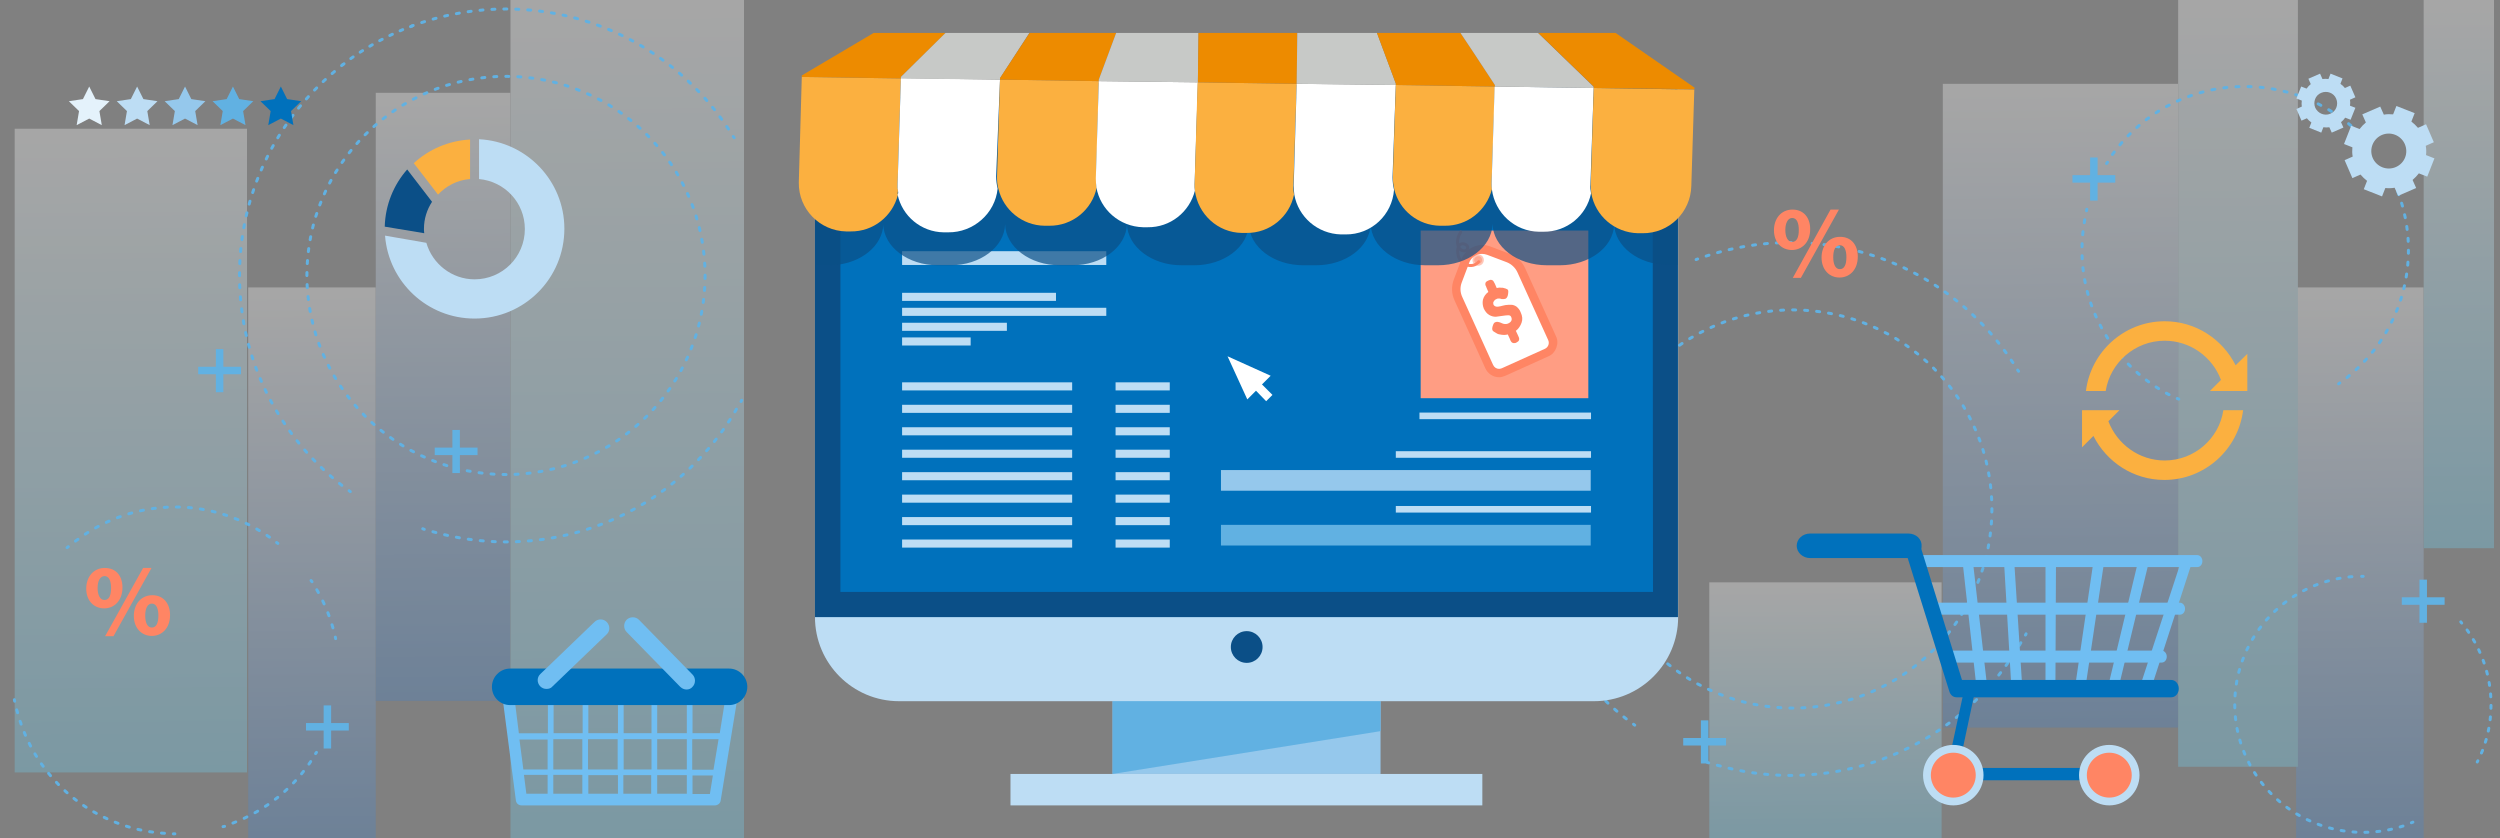 <?xml version="1.0" encoding="utf-8"?>
<!-- Generator: Adobe Illustrator 21.1.0, SVG Export Plug-In . SVG Version: 6.00 Build 0)  -->
<svg version="1.1" id="Layer_1" xmlns="http://www.w3.org/2000/svg" xmlns:xlink="http://www.w3.org/1999/xlink" x="0px" y="0px"
	 viewBox="0 0 835 280" style="enable-background:new 0 0 835 280;" xml:space="preserve">
<rect x="0" y="0" width="835" height="280" fill="#808080" stroke="none"/>
<style type="text/css">
	.st0{opacity:0.3;}
	.st1{clip-path:url(#SVGID_5_);}
	.st2{clip-path:url(#SVGID_6_);fill:url(#XMLID_2_);}
	.st3{fill:url(#XMLID_3_);}
	.st4{clip-path:url(#SVGID_11_);}
	.st5{clip-path:url(#SVGID_12_);fill:url(#XMLID_4_);}
	.st6{fill:url(#XMLID_5_);}
	.st7{clip-path:url(#SVGID_17_);}
	.st8{clip-path:url(#SVGID_18_);fill:url(#XMLID_6_);}
	.st9{fill:url(#XMLID_7_);}
	.st10{clip-path:url(#SVGID_23_);}
	.st11{clip-path:url(#SVGID_24_);fill:url(#XMLID_8_);}
	.st12{fill:url(#XMLID_11_);}
	.st13{clip-path:url(#SVGID_29_);}
	.st14{clip-path:url(#SVGID_30_);fill:url(#XMLID_12_);}
	.st15{fill:url(#XMLID_14_);}
	.st16{clip-path:url(#SVGID_35_);}
	.st17{clip-path:url(#SVGID_36_);fill:url(#XMLID_15_);}
	.st18{fill:url(#XMLID_16_);}
	.st19{clip-path:url(#SVGID_41_);}
	.st20{clip-path:url(#SVGID_42_);fill:url(#XMLID_18_);}
	.st21{fill:url(#XMLID_21_);}
	.st22{clip-path:url(#SVGID_47_);}
	.st23{clip-path:url(#SVGID_48_);fill:url(#XMLID_22_);}
	.st24{fill:url(#XMLID_23_);}
	.st25{clip-path:url(#SVGID_53_);}
	.st26{clip-path:url(#SVGID_54_);fill:url(#XMLID_24_);}
	.st27{fill:url(#XMLID_25_);}
	.st28{fill:#FF8564;}
	.st29{fill:#FBB040;}
	.st30{fill:#0B4F87;}
	.st31{fill:#BDDDF4;}
	.st32{fill:#61B1E2;}
	.st33{fill:#70BEF2;}
	.st34{fill:#0071BC;}
	.st35{fill:none;stroke:#61B1E2;stroke-linecap:round;stroke-linejoin:round;}
	.st36{fill:none;stroke:#61B1E2;stroke-linecap:round;stroke-linejoin:round;stroke-dasharray:0.947,2.84;}
	.st37{fill:none;stroke:#61B1E2;stroke-linecap:round;stroke-linejoin:round;stroke-dasharray:1.008,3.025;}
	.st38{fill:none;stroke:#61B1E2;stroke-linecap:round;stroke-linejoin:round;stroke-dasharray:0.997,2.99;}
	.st39{fill:none;stroke:#61B1E2;stroke-linecap:round;stroke-linejoin:round;stroke-dasharray:1.006,3.018;}
	.st40{fill:none;stroke:#61B1E2;stroke-linecap:round;stroke-linejoin:round;stroke-dasharray:1.013,3.04;}
	.st41{fill:none;stroke:#61B1E2;stroke-linecap:round;stroke-linejoin:round;stroke-dasharray:0.996,2.989;}
	.st42{fill:none;stroke:#61B1E2;stroke-linecap:round;stroke-linejoin:round;stroke-dasharray:1.006,3.018;}
	.st43{fill:none;stroke:#61B1E2;stroke-linecap:round;stroke-linejoin:round;stroke-dasharray:1.066,3.198;}
	.st44{fill:none;stroke:#61B1E2;stroke-linecap:round;stroke-linejoin:round;stroke-dasharray:1.019,3.057;}
	.st45{fill:none;stroke:#61B1E2;stroke-linecap:round;stroke-linejoin:round;stroke-dasharray:1.004,3.013;}
	.st46{fill:none;stroke:#61B1E2;stroke-linecap:round;stroke-linejoin:round;stroke-dasharray:0.96,2.88;}
	.st47{fill:none;stroke:#61B1E2;stroke-linecap:round;stroke-linejoin:round;stroke-dasharray:0.996,2.987;}
	.st48{fill:#95C8EC;}
	.st49{fill:#FF9D83;}
	.st50{fill:#FFFFFF;}
	.st51{opacity:0.46;fill:#FF8564;enable-background:new    ;}
	.st52{fill:none;stroke:#FF8564;stroke-linecap:round;stroke-linejoin:round;stroke-miterlimit:10;}
	.st53{opacity:0.7;fill:#0B4F87;enable-background:new    ;}
	.st54{fill:none;}
	.st55{fill:#ED8B00;}
	.st56{fill:#C7C9C7;}
	.st57{fill:#E4F2FB;}
</style>
<g id="design">
</g>
<g id="color_palette">
	<g class="st0">
		<g id="XMLID_33_">
			<g>
				<g>
					<defs>
						<polygon id="SVGID_1_" points="1,1 2,1 1,2 						"/>
					</defs>
					<clipPath id="SVGID_2_">
						<use xlink:href="#SVGID_1_"  style="overflow:visible;"/>
					</clipPath>
				</g>
				<g>
					<defs>
						<polygon id="SVGID_3_" points="1,1 2,1 1,2 						"/>
					</defs>
					<defs>
						<polygon id="SVGID_4_" points="-1,-1 -2,-1 -1,-2 						"/>
					</defs>
					<clipPath id="SVGID_5_">
						<use xlink:href="#SVGID_3_"  style="overflow:visible;"/>
					</clipPath>
					<clipPath id="SVGID_6_" class="st1">
						<use xlink:href="#SVGID_4_"  style="overflow:visible;"/>
					</clipPath>
					
						<linearGradient id="XMLID_2_" gradientUnits="userSpaceOnUse" x1="-1375.421" y1="681.397" x2="-1376.37" y2="799.245" gradientTransform="matrix(-1 0 0 1 -766.058 -486)">
						<stop  offset="0" style="stop-color:#000000"/>
						<stop  offset="9.302898e-02" style="stop-color:#0E0E0E"/>
						<stop  offset="0.27" style="stop-color:#343434"/>
						<stop  offset="0.514" style="stop-color:#727272"/>
						<stop  offset="0.81" style="stop-color:#C6C6C6"/>
						<stop  offset="1" style="stop-color:#FFFFFF"/>
					</linearGradient>
					<polygon id="XMLID_37_" class="st2" points="570.9,194.5 648.5,194.5 648.5,280 570.9,280 					"/>
				</g>
			</g>
		</g>
		
			<linearGradient id="XMLID_3_" gradientUnits="userSpaceOnUse" x1="-1375.421" y1="681.397" x2="-1376.37" y2="799.245" gradientTransform="matrix(-1 0 0 1 -766.058 -486)">
			<stop  offset="0" style="stop-color:#FFFFFF"/>
			<stop  offset="0.372" style="stop-color:#B2E7FA"/>
			<stop  offset="0.803" style="stop-color:#5FCDF4"/>
			<stop  offset="1" style="stop-color:#3EC3F2"/>
		</linearGradient>
		<polygon id="XMLID_38_" class="st3" points="570.9,194.5 648.5,194.5 648.5,280 570.9,280 		"/>
		<g id="XMLID_105_">
			<g>
				<g>
					<defs>
						<polygon id="SVGID_7_" points="1,1 2,1 1,2 						"/>
					</defs>
					<clipPath id="SVGID_8_">
						<use xlink:href="#SVGID_7_"  style="overflow:visible;"/>
					</clipPath>
				</g>
				<g>
					<defs>
						<polygon id="SVGID_9_" points="1,1 2,1 1,2 						"/>
					</defs>
					<defs>
						<polygon id="SVGID_10_" points="-1,-1 -2,-1 -1,-2 						"/>
					</defs>
					<clipPath id="SVGID_11_">
						<use xlink:href="#SVGID_9_"  style="overflow:visible;"/>
					</clipPath>
					<clipPath id="SVGID_12_" class="st4">
						<use xlink:href="#SVGID_10_"  style="overflow:visible;"/>
					</clipPath>
					
						<linearGradient id="XMLID_4_" gradientUnits="userSpaceOnUse" x1="-808.914" y1="531.715" x2="-811.291" y2="826.762" gradientTransform="matrix(-1 0 0 1 -766.058 -486)">
						<stop  offset="0" style="stop-color:#000000"/>
						<stop  offset="9.302898e-02" style="stop-color:#0E0E0E"/>
						<stop  offset="0.27" style="stop-color:#343434"/>
						<stop  offset="0.514" style="stop-color:#727272"/>
						<stop  offset="0.81" style="stop-color:#C6C6C6"/>
						<stop  offset="1" style="stop-color:#FFFFFF"/>
					</linearGradient>
					<polygon id="XMLID_107_" class="st5" points="4.9,43 82.5,43 82.5,258 4.9,258 					"/>
				</g>
			</g>
		</g>
		
			<linearGradient id="XMLID_5_" gradientUnits="userSpaceOnUse" x1="-808.914" y1="531.715" x2="-811.291" y2="826.762" gradientTransform="matrix(-1 0 0 1 -766.058 -486)">
			<stop  offset="0" style="stop-color:#FFFFFF"/>
			<stop  offset="0.372" style="stop-color:#B2E7FA"/>
			<stop  offset="0.803" style="stop-color:#5FCDF4"/>
			<stop  offset="1" style="stop-color:#3EC3F2"/>
		</linearGradient>
		<polygon id="XMLID_108_" class="st6" points="4.9,43 82.5,43 82.5,258 4.9,258 		"/>
		<g id="XMLID_17_">
			<g>
				<g>
					<defs>
						<polygon id="SVGID_13_" points="1,1 2,1 1,2 						"/>
					</defs>
					<clipPath id="SVGID_14_">
						<use xlink:href="#SVGID_13_"  style="overflow:visible;"/>
					</clipPath>
				</g>
				<g>
					<defs>
						<polygon id="SVGID_15_" points="1,1 2,1 1,2 						"/>
					</defs>
					<defs>
						<polygon id="SVGID_16_" points="-1,-1 -2,-1 -1,-2 						"/>
					</defs>
					<clipPath id="SVGID_17_">
						<use xlink:href="#SVGID_15_"  style="overflow:visible;"/>
					</clipPath>
					<clipPath id="SVGID_18_" class="st7">
						<use xlink:href="#SVGID_16_"  style="overflow:visible;"/>
					</clipPath>
					
						<linearGradient id="XMLID_6_" gradientUnits="userSpaceOnUse" x1="-1453.414" y1="516.711" x2="-1455.791" y2="811.769" gradientTransform="matrix(-1 0 0 1 -766.058 -486)">
						<stop  offset="0" style="stop-color:#000000"/>
						<stop  offset="9.302898e-02" style="stop-color:#0E0E0E"/>
						<stop  offset="0.27" style="stop-color:#343434"/>
						<stop  offset="0.514" style="stop-color:#727272"/>
						<stop  offset="0.81" style="stop-color:#C6C6C6"/>
						<stop  offset="1" style="stop-color:#FFFFFF"/>
					</linearGradient>
					<polygon id="XMLID_19_" class="st8" points="648.9,28 727.5,28 727.5,243 648.9,243 					"/>
				</g>
			</g>
		</g>
		
			<linearGradient id="XMLID_7_" gradientUnits="userSpaceOnUse" x1="-1453.414" y1="516.711" x2="-1455.791" y2="811.769" gradientTransform="matrix(-1 0 0 1 -766.058 -486)">
			<stop  offset="0" style="stop-color:#FFFFFF"/>
			<stop  offset="1.448828e-02" style="stop-color:#FBFCFE"/>
			<stop  offset="0.51" style="stop-color:#76A5DB"/>
			<stop  offset="0.847" style="stop-color:#216EC5"/>
			<stop  offset="1" style="stop-color:#0058BC"/>
		</linearGradient>
		<polygon id="XMLID_20_" class="st9" points="648.9,28 727.5,28 727.5,243 648.9,243 		"/>
		<g id="XMLID_88_">
			<g>
				<g>
					<defs>
						<polygon id="SVGID_19_" points="1,1 2,1 1,2 						"/>
					</defs>
					<clipPath id="SVGID_20_">
						<use xlink:href="#SVGID_19_"  style="overflow:visible;"/>
					</clipPath>
				</g>
				<g>
					<defs>
						<polygon id="SVGID_21_" points="1,1 2,1 1,2 						"/>
					</defs>
					<defs>
						<polygon id="SVGID_22_" points="-1,-1 -2,-1 -1,-2 						"/>
					</defs>
					<clipPath id="SVGID_23_">
						<use xlink:href="#SVGID_21_"  style="overflow:visible;"/>
					</clipPath>
					<clipPath id="SVGID_24_" class="st10">
						<use xlink:href="#SVGID_22_"  style="overflow:visible;"/>
					</clipPath>
					
						<linearGradient id="XMLID_8_" gradientUnits="userSpaceOnUse" x1="-1553.536" y1="584.417" x2="-1555.569" y2="836.66" gradientTransform="matrix(-1 0 0 1 -766.058 -486)">
						<stop  offset="0" style="stop-color:#000000"/>
						<stop  offset="9.302898e-02" style="stop-color:#0E0E0E"/>
						<stop  offset="0.27" style="stop-color:#343434"/>
						<stop  offset="0.514" style="stop-color:#727272"/>
						<stop  offset="0.81" style="stop-color:#C6C6C6"/>
						<stop  offset="1" style="stop-color:#FFFFFF"/>
					</linearGradient>
					<polygon id="XMLID_90_" class="st11" points="766.9,96 809.5,96 809.5,280 766.9,280 					"/>
				</g>
			</g>
		</g>
		
			<linearGradient id="XMLID_11_" gradientUnits="userSpaceOnUse" x1="-1553.536" y1="584.417" x2="-1555.569" y2="836.66" gradientTransform="matrix(-1 0 0 1 -766.058 -486)">
			<stop  offset="0" style="stop-color:#FFFFFF"/>
			<stop  offset="1.448828e-02" style="stop-color:#FBFCFE"/>
			<stop  offset="0.51" style="stop-color:#76A5DB"/>
			<stop  offset="0.847" style="stop-color:#216EC5"/>
			<stop  offset="1" style="stop-color:#0058BC"/>
		</linearGradient>
		<polygon id="XMLID_91_" class="st12" points="766.9,96 809.5,96 809.5,280 766.9,280 		"/>
		<g id="XMLID_97_">
			<g>
				<g>
					<defs>
						<polygon id="SVGID_25_" points="1,1 2,1 1,2 						"/>
					</defs>
					<clipPath id="SVGID_26_">
						<use xlink:href="#SVGID_25_"  style="overflow:visible;"/>
					</clipPath>
				</g>
				<g>
					<defs>
						<polygon id="SVGID_27_" points="1,1 2,1 1,2 						"/>
					</defs>
					<defs>
						<polygon id="SVGID_28_" points="-1,-1 -2,-1 -1,-2 						"/>
					</defs>
					<clipPath id="SVGID_29_">
						<use xlink:href="#SVGID_27_"  style="overflow:visible;"/>
					</clipPath>
					<clipPath id="SVGID_30_" class="st13">
						<use xlink:href="#SVGID_28_"  style="overflow:visible;"/>
					</clipPath>
					
						<linearGradient id="XMLID_12_" gradientUnits="userSpaceOnUse" x1="-869.536" y1="584.417" x2="-871.569" y2="836.66" gradientTransform="matrix(-1 0 0 1 -766.058 -486)">
						<stop  offset="0" style="stop-color:#000000"/>
						<stop  offset="9.302898e-02" style="stop-color:#0E0E0E"/>
						<stop  offset="0.27" style="stop-color:#343434"/>
						<stop  offset="0.514" style="stop-color:#727272"/>
						<stop  offset="0.81" style="stop-color:#C6C6C6"/>
						<stop  offset="1" style="stop-color:#FFFFFF"/>
					</linearGradient>
					<polygon id="XMLID_99_" class="st14" points="82.9,96 125.5,96 125.5,280 82.9,280 					"/>
				</g>
			</g>
		</g>
		
			<linearGradient id="XMLID_14_" gradientUnits="userSpaceOnUse" x1="-869.536" y1="584.417" x2="-871.569" y2="836.66" gradientTransform="matrix(-1 0 0 1 -766.058 -486)">
			<stop  offset="0" style="stop-color:#FFFFFF"/>
			<stop  offset="1.448828e-02" style="stop-color:#FBFCFE"/>
			<stop  offset="0.51" style="stop-color:#76A5DB"/>
			<stop  offset="0.847" style="stop-color:#216EC5"/>
			<stop  offset="1" style="stop-color:#0058BC"/>
		</linearGradient>
		<polygon id="XMLID_100_" class="st15" points="82.9,96 125.5,96 125.5,280 82.9,280 		"/>
		<g id="XMLID_39_">
			<g>
				<g>
					<defs>
						<polygon id="SVGID_31_" points="1,1 2,1 1,2 						"/>
					</defs>
					<clipPath id="SVGID_32_">
						<use xlink:href="#SVGID_31_"  style="overflow:visible;"/>
					</clipPath>
				</g>
				<g>
					<defs>
						<polygon id="SVGID_33_" points="1,1 2,1 1,2 						"/>
					</defs>
					<defs>
						<polygon id="SVGID_34_" points="-1,-1 -2,-1 -1,-2 						"/>
					</defs>
					<clipPath id="SVGID_35_">
						<use xlink:href="#SVGID_33_"  style="overflow:visible;"/>
					</clipPath>
					<clipPath id="SVGID_36_" class="st16">
						<use xlink:href="#SVGID_34_"  style="overflow:visible;"/>
					</clipPath>
					
						<linearGradient id="XMLID_15_" gradientUnits="userSpaceOnUse" x1="-913.261" y1="519.676" x2="-915.505" y2="798.121" gradientTransform="matrix(-1 0 0 1 -766.058 -486)">
						<stop  offset="0" style="stop-color:#000000"/>
						<stop  offset="9.302898e-02" style="stop-color:#0E0E0E"/>
						<stop  offset="0.27" style="stop-color:#343434"/>
						<stop  offset="0.514" style="stop-color:#727272"/>
						<stop  offset="0.81" style="stop-color:#C6C6C6"/>
						<stop  offset="1" style="stop-color:#FFFFFF"/>
					</linearGradient>
					<polygon id="XMLID_41_" class="st17" points="125.5,31 170.5,31 170.5,234.1 125.5,234.1 					"/>
				</g>
			</g>
		</g>
		
			<linearGradient id="XMLID_16_" gradientUnits="userSpaceOnUse" x1="-913.261" y1="519.676" x2="-915.505" y2="798.121" gradientTransform="matrix(-1 0 0 1 -766.058 -486)">
			<stop  offset="0" style="stop-color:#FFFFFF"/>
			<stop  offset="1.448828e-02" style="stop-color:#FBFCFE"/>
			<stop  offset="0.51" style="stop-color:#76A5DB"/>
			<stop  offset="0.847" style="stop-color:#216EC5"/>
			<stop  offset="1" style="stop-color:#0058BC"/>
		</linearGradient>
		<polygon id="XMLID_42_" class="st18" points="125.5,31 170.5,31 170.5,234.1 125.5,234.1 		"/>
		<g id="XMLID_10_">
			<g>
				<g>
					<defs>
						<polygon id="SVGID_37_" points="1,1 2,1 1,2 						"/>
					</defs>
					<clipPath id="SVGID_38_">
						<use xlink:href="#SVGID_37_"  style="overflow:visible;"/>
					</clipPath>
				</g>
				<g>
					<defs>
						<polygon id="SVGID_39_" points="1,1 2,1 1,2 						"/>
					</defs>
					<defs>
						<polygon id="SVGID_40_" points="-1,-1 -2,-1 -1,-2 						"/>
					</defs>
					<clipPath id="SVGID_41_">
						<use xlink:href="#SVGID_39_"  style="overflow:visible;"/>
					</clipPath>
					<clipPath id="SVGID_42_" class="st19">
						<use xlink:href="#SVGID_40_"  style="overflow:visible;"/>
					</clipPath>
					
						<linearGradient id="XMLID_18_" gradientUnits="userSpaceOnUse" x1="-974.459" y1="489.627" x2="-977.553" y2="873.619" gradientTransform="matrix(-1 0 0 1 -766.058 -486)">
						<stop  offset="0" style="stop-color:#000000"/>
						<stop  offset="9.302898e-02" style="stop-color:#0E0E0E"/>
						<stop  offset="0.27" style="stop-color:#343434"/>
						<stop  offset="0.514" style="stop-color:#727272"/>
						<stop  offset="0.81" style="stop-color:#C6C6C6"/>
						<stop  offset="1" style="stop-color:#FFFFFF"/>
					</linearGradient>
					<polygon id="XMLID_9_" class="st20" points="170.5,0 248.5,0 248.5,280 170.5,280 					"/>
				</g>
			</g>
		</g>
		
			<linearGradient id="XMLID_21_" gradientUnits="userSpaceOnUse" x1="-974.459" y1="489.627" x2="-977.553" y2="873.619" gradientTransform="matrix(-1 0 0 1 -766.058 -486)">
			<stop  offset="0" style="stop-color:#FFFFFF"/>
			<stop  offset="0.372" style="stop-color:#B2E7FA"/>
			<stop  offset="0.803" style="stop-color:#5FCDF4"/>
			<stop  offset="1" style="stop-color:#3EC3F2"/>
		</linearGradient>
		<polygon id="XMLID_13_" class="st21" points="170.5,0 248.5,0 248.5,280 170.5,280 		"/>
		<g id="XMLID_72_">
			<g>
				<g>
					<defs>
						<polygon id="SVGID_43_" points="1,1 2,1 1,2 						"/>
					</defs>
					<clipPath id="SVGID_44_">
						<use xlink:href="#SVGID_43_"  style="overflow:visible;"/>
					</clipPath>
				</g>
				<g>
					<defs>
						<polygon id="SVGID_45_" points="1,1 2,1 1,2 						"/>
					</defs>
					<defs>
						<polygon id="SVGID_46_" points="-1,-1 -2,-1 -1,-2 						"/>
					</defs>
					<clipPath id="SVGID_47_">
						<use xlink:href="#SVGID_45_"  style="overflow:visible;"/>
					</clipPath>
					<clipPath id="SVGID_48_" class="st22">
						<use xlink:href="#SVGID_46_"  style="overflow:visible;"/>
					</clipPath>
					
						<linearGradient id="XMLID_22_" gradientUnits="userSpaceOnUse" x1="-1586.59" y1="488.481" x2="-1588.611" y2="739.219" gradientTransform="matrix(-1 0 0 1 -766.058 -486)">
						<stop  offset="0" style="stop-color:#000000"/>
						<stop  offset="9.302898e-02" style="stop-color:#0E0E0E"/>
						<stop  offset="0.27" style="stop-color:#343434"/>
						<stop  offset="0.514" style="stop-color:#727272"/>
						<stop  offset="0.81" style="stop-color:#C6C6C6"/>
						<stop  offset="1" style="stop-color:#FFFFFF"/>
					</linearGradient>
					<polygon id="XMLID_74_" class="st23" points="809.5,0 833,0 833,183.1 809.5,183.1 					"/>
				</g>
			</g>
		</g>
		
			<linearGradient id="XMLID_23_" gradientUnits="userSpaceOnUse" x1="-1586.59" y1="488.481" x2="-1588.611" y2="739.219" gradientTransform="matrix(-1 0 0 1 -766.058 -486)">
			<stop  offset="0" style="stop-color:#FFFFFF"/>
			<stop  offset="0.372" style="stop-color:#B2E7FA"/>
			<stop  offset="0.803" style="stop-color:#5FCDF4"/>
			<stop  offset="1" style="stop-color:#3EC3F2"/>
		</linearGradient>
		<polygon id="XMLID_75_" class="st24" points="809.5,0 833,0 833,183.1 809.5,183.1 		"/>
		<g id="XMLID_64_">
			<g>
				<g>
					<defs>
						<polygon id="SVGID_49_" points="1,1 2,1 1,2 						"/>
					</defs>
					<clipPath id="SVGID_50_">
						<use xlink:href="#SVGID_49_"  style="overflow:visible;"/>
					</clipPath>
				</g>
				<g>
					<defs>
						<polygon id="SVGID_51_" points="1,1 2,1 1,2 						"/>
					</defs>
					<defs>
						<polygon id="SVGID_52_" points="-1,-1 -2,-1 -1,-2 						"/>
					</defs>
					<clipPath id="SVGID_53_">
						<use xlink:href="#SVGID_51_"  style="overflow:visible;"/>
					</clipPath>
					<clipPath id="SVGID_54_" class="st25">
						<use xlink:href="#SVGID_52_"  style="overflow:visible;"/>
					</clipPath>
					
						<linearGradient id="XMLID_24_" gradientUnits="userSpaceOnUse" x1="-1512.554" y1="489.44" x2="-1515.382" y2="840.348" gradientTransform="matrix(-1 0 0 1 -766.058 -486)">
						<stop  offset="0" style="stop-color:#000000"/>
						<stop  offset="9.302898e-02" style="stop-color:#0E0E0E"/>
						<stop  offset="0.27" style="stop-color:#343434"/>
						<stop  offset="0.514" style="stop-color:#727272"/>
						<stop  offset="0.81" style="stop-color:#C6C6C6"/>
						<stop  offset="1" style="stop-color:#FFFFFF"/>
					</linearGradient>
					<polygon id="XMLID_66_" class="st26" points="727.5,0 767.5,0 767.5,256.1 727.5,256.1 					"/>
				</g>
			</g>
		</g>
		
			<linearGradient id="XMLID_25_" gradientUnits="userSpaceOnUse" x1="-1512.554" y1="489.44" x2="-1515.382" y2="840.348" gradientTransform="matrix(-1 0 0 1 -766.058 -486)">
			<stop  offset="0" style="stop-color:#FFFFFF"/>
			<stop  offset="0.372" style="stop-color:#B2E7FA"/>
			<stop  offset="0.803" style="stop-color:#5FCDF4"/>
			<stop  offset="1" style="stop-color:#3EC3F2"/>
		</linearGradient>
		<polygon id="XMLID_67_" class="st27" points="727.5,0 767.5,0 767.5,256.1 727.5,256.1 		"/>
	</g>
	<g>
		<g>
			<g>
				<path class="st28" d="M40.9,196.2c0,4.6-2.9,7-6.1,7c-3.4,0-6-2.5-6-6.6c0-3.9,2.4-6.9,6.2-6.9
					C38.8,189.7,40.9,192.4,40.9,196.2z M32.6,196.4c0,2.3,0.8,4,2.3,4s2.2-1.5,2.2-4c0-2.2-0.6-4-2.2-4
					C33.3,192.5,32.6,194.2,32.6,196.4z M35.1,212.5l12.7-22.8h2.8l-12.7,22.8H35.1z M56.8,205.4c0,4.6-2.9,7-6.1,7
					c-3.3,0-6-2.5-6-6.7c0-3.9,2.4-6.9,6.2-6.9C54.6,198.8,56.8,201.6,56.8,205.4z M48.5,205.6c0,2.3,0.7,4,2.2,4s2.2-1.5,2.2-4
					c0-2.2-0.6-4-2.2-4C49.2,201.6,48.5,203.4,48.5,205.6z"/>
			</g>
		</g>
	</g>
	<g>
		<path class="st29" d="M146.3,65l-8.1-10.5c5-4.6,11.6-7.5,18.8-7.9v13.2C152.8,60.1,149,62.1,146.3,65z"/>
		<path class="st30" d="M128.5,75.7c0.2-7.3,3-14,7.5-19.1l8.3,10.8c-1.7,2.6-2.7,5.7-2.7,9c0,0.5,0,1,0.1,1.5L128.5,75.7z"/>
		<path class="st31" d="M142.4,81.1c2,7,8.5,12.2,16.1,12.2c9.3,0,16.8-7.5,16.8-16.8c0-8.8-6.7-15.9-15.3-16.7V46.5
			c15.9,0.8,28.5,13.9,28.5,29.9c0,16.6-13.4,30-30,30c-15.8,0-28.7-12.2-29.9-27.7L142.4,81.1z"/>
	</g>
	<g>
		<path class="st32" d="M808.1,208v-6h-5.9v-2.5h5.9v-5.9h2.5v5.9h5.9v2.5h-5.9v6H808.1z"/>
	</g>
	<g>
		<path class="st32" d="M698.1,67v-6h-5.9v-2.5h5.9v-5.9h2.5v5.9h5.9V61h-5.9v6H698.1z"/>
	</g>
	<g>
		<path class="st32" d="M151.1,158v-6h-5.9v-2.5h5.9v-5.9h2.5v5.9h5.9v2.5h-5.9v6H151.1z"/>
	</g>
	<g>
		<path class="st32" d="M72.1,131v-6h-5.9v-2.5h5.9v-5.9h2.5v5.9h5.9v2.5h-5.9v6H72.1z"/>
	</g>
	<g>
		<path class="st32" d="M108.1,250v-6h-5.9v-2.5h5.9v-5.9h2.5v5.9h5.9v2.5h-5.9v6H108.1z"/>
	</g>
	<g>
		<path class="st32" d="M568.1,255v-6h-5.9v-2.5h5.9v-5.9h2.5v5.9h5.9v2.5h-5.9v6H568.1z"/>
	</g>
	<g>
		<path class="st33" d="M244.5,231.5c-1-0.2-2,0.5-2.2,1.6l-1.9,11.8h-9.1v-10.5h-1.9v10.5h-9.9v-10.8h-1.9v10.8h-9.3v-10.7h-1.9
			v10.7h-9.9v-10.7h-1.9v10.7h-9.7v-10.8H183v10.8h-9.7l-1.4-11.2c-0.1-1.1-1.1-1.8-2.2-1.7c-1.1,0.1-1.8,1.1-1.7,2.2l4.3,33.1
			c0.1,1,0.9,1.7,1.9,1.7h64.6c0.9,0,1.8-0.7,1.9-1.6l5.5-33.6C246.2,232.7,245.5,231.7,244.5,231.5z M240,246.9l-1.7,10.2h-7.1
			v-10.2L240,246.9L240,246.9z M229.4,246.9V257h-9.9v-10.1H229.4z M196.5,258.9h9.9v6.2h-9.9V258.9z M194.5,265.1h-9.7v-6.3h9.7
			V265.1z M208.2,258.9h9.3v6.2h-9.3V258.9z M219.5,258.9h9.9v6.2h-9.9V258.9z M217.6,246.9V257h-9.3v-10.1H217.6z M206.3,246.9V257
			h-9.9v-10.1H206.3z M194.5,246.9V257h-9.7v-10.1H194.5z M182.9,246.9V257h-8.1l-1.3-10h9.4L182.9,246.9L182.9,246.9z M175,258.8
			h7.9v6.3h-7.1L175,258.8z M231.3,265.1V259h6.8l-1,6.2h-5.8V265.1z"/>
		<path class="st34" d="M249.6,229.4c0,3.3-2.7,6.1-6.1,6.1h-73.1c-3.4,0-6.1-2.7-6.1-6.1l0,0c0-3.3,2.7-6.1,6.1-6.1h73.1
			C246.9,223.3,249.6,226.1,249.6,229.4L249.6,229.4z"/>
		<path class="st33" d="M182.5,230.1c-0.8,0-1.5-0.3-2.1-0.9c-1.1-1.2-1.1-3,0.1-4.1l18.1-17.4c1.1-1.1,3-1.1,4.1,0.1
			c1.1,1.2,1.1,3-0.1,4.1l-18.1,17.4C184,229.9,183.3,230.1,182.5,230.1z"/>
		<path class="st33" d="M229.3,230.3c-0.7,0-1.5-0.3-2.1-0.9l-17.9-18.3c-1.1-1.1-1.1-3,0-4.1s3-1.1,4.1,0l17.9,18.3
			c1.1,1.1,1.1,3,0,4.1C230.8,230,230.1,230.3,229.3,230.3z"/>
	</g>
	<g>
		<g>
			<path class="st35" d="M137.6,8.7c-0.2,0.1-0.3,0.1-0.5,0.2"/>
			<path class="st36" d="M134.5,9.9c-6.6,2.8-12.8,6.3-18.5,10.5"/>
			<path class="st35" d="M114.9,21.3c-0.1,0.1-0.3,0.2-0.4,0.3"/>
		</g>
	</g>
	<g>
		<g>
			<g>
				<path class="st35" d="M114.5,21.6c-0.1,0.1-0.3,0.2-0.4,0.3"/>
				<path class="st37" d="M111.7,23.9C92.3,40.2,80,64.7,80,92c0,17.3,4.9,33.4,13.4,47c5.8,9.3,13.2,17.4,21.9,24"/>
				<path class="st35" d="M116.6,163.9c0.1,0.1,0.3,0.2,0.4,0.3"/>
			</g>
		</g>
		<g>
			<g>
				<path class="st35" d="M245.2,46c-0.1-0.1-0.2-0.3-0.3-0.4"/>
				<path class="st38" d="M243.3,43.1C227.4,18.9,200.1,3,169,3c-10.4,0-20.3,1.8-29.6,5"/>
				<path class="st35" d="M138,8.5c-0.2,0.1-0.3,0.1-0.5,0.2"/>
			</g>
		</g>
		<g>
			<g>
				<path class="st35" d="M141.2,176.6c0.2,0.1,0.3,0.1,0.5,0.2"/>
				<path class="st39" d="M144.6,177.6c7.8,2.2,16,3.4,24.4,3.4c33.4,0,62.5-18.4,77.7-45.6"/>
				<path class="st35" d="M247.5,134.1c0.1-0.1,0.2-0.3,0.2-0.4"/>
			</g>
		</g>
	</g>
	<g>
		<g>
			<g>
				<path class="st35" d="M543.5,99.6c-0.1,0.1-0.3,0.2-0.4,0.3"/>
				<path class="st37" d="M540.7,101.9C521.3,118.2,509,142.7,509,170c0,17.3,4.9,33.4,13.4,47c5.8,9.3,13.2,17.4,21.9,24"/>
				<path class="st35" d="M545.6,241.9c0.1,0.1,0.3,0.2,0.4,0.3"/>
			</g>
		</g>
		<g>
			<g>
				<path class="st35" d="M674.2,124c-0.1-0.1-0.2-0.3-0.3-0.4"/>
				<path class="st38" d="M672.3,121.1C656.4,96.9,629.1,81,598,81c-10.4,0-20.3,1.8-29.6,5"/>
				<path class="st35" d="M567,86.5c-0.2,0.1-0.3,0.1-0.5,0.2"/>
			</g>
		</g>
		<g>
			<g>
				<path class="st35" d="M570.2,254.6c0.2,0.1,0.3,0.1,0.5,0.2"/>
				<path class="st39" d="M573.6,255.6c7.8,2.2,16,3.4,24.4,3.4c33.4,0,62.5-18.4,77.7-45.6"/>
				<path class="st35" d="M676.5,212.1c0.1-0.1,0.2-0.3,0.2-0.4"/>
			</g>
		</g>
	</g>
	<g>
		<g>
			<g>
				<path class="st35" d="M790.7,47.3c-0.1-0.1-0.2-0.2-0.3-0.4"/>
				<path class="st40" d="M788.2,44.7c-10.7-10.6-25.8-16.7-42-15.7c-10.6,0.7-20.2,4.4-28.2,10.1c-5.2,3.8-9.7,8.4-13.3,13.7"/>
				<path class="st35" d="M703.9,54.2c-0.1,0.1-0.2,0.3-0.3,0.4"/>
			</g>
		</g>
		<g>
			<g>
				<path class="st35" d="M781.1,128.2c0.1-0.1,0.3-0.2,0.4-0.3"/>
				<path class="st41" d="M783.9,126.1c13.5-10.8,21.6-27.7,20.4-46.3c-0.4-6.1-1.8-11.8-4-17.2"/>
				<path class="st35" d="M799.7,61.4c-0.1-0.2-0.1-0.3-0.2-0.5"/>
			</g>
		</g>
		<g>
			<g>
				<path class="st35" d="M697,69.9c0,0.2-0.1,0.3-0.1,0.5"/>
				<path class="st42" d="M696.3,73.4c-0.8,4.4-1.1,9-0.8,13.8c1.3,20.1,13.5,37,30.3,45.3"/>
				<path class="st35" d="M727.2,133.1c0.2,0.1,0.3,0.1,0.5,0.2"/>
			</g>
		</g>
	</g>
	<g>
		<g>
			<g>
				<path class="st35" d="M112.1,213.3c0-0.2-0.1-0.3-0.1-0.5"/>
				<path class="st43" d="M111.2,209.7c-1.4-5-3.5-9.7-6.2-14.1"/>
				<path class="st35" d="M104.2,194.3c-0.1-0.1-0.2-0.3-0.3-0.4"/>
			</g>
		</g>
		<g>
			<g>
				<path class="st35" d="M74.5,276.1c0.2,0,0.3-0.1,0.5-0.1"/>
				<path class="st44" d="M77.8,274.9c10.8-4.1,20.4-11.7,26.8-21.8"/>
				<path class="st35" d="M105.4,251.7c0.1-0.1,0.2-0.3,0.3-0.4"/>
			</g>
		</g>
		<g>
			<g>
				<path class="st35" d="M4.8,233.7c0,0.2,0.1,0.3,0.1,0.5"/>
				<path class="st41" d="M5.6,237.1c4.2,16.7,16.2,31.2,33.6,37.8c5.7,2.2,11.5,3.3,17.3,3.5"/>
				<path class="st35" d="M57.9,278.5c0.2,0,0.3,0,0.5,0"/>
			</g>
		</g>
		<g>
			<g>
				<path class="st35" d="M92.8,181.5c-0.1-0.1-0.3-0.2-0.4-0.3"/>
				<path class="st42" d="M90,179.4c-3.7-2.6-7.8-4.8-12.2-6.5c-18.9-7.2-39.2-3.1-53.8,8.8"/>
				<path class="st35" d="M22.8,182.6c-0.1,0.1-0.2,0.2-0.4,0.3"/>
			</g>
		</g>
	</g>
	<g>
		<circle class="st45" cx="169" cy="92" r="66.5"/>
	</g>
	<g>
		<circle class="st45" cx="598.8" cy="170" r="66.5"/>
	</g>
	<g>
		<g>
			<g>
				<path class="st35" d="M821.9,207.7c0.1,0.1,0.2,0.3,0.3,0.4"/>
				<path class="st46" d="M824,210.4c5,7,8,15.6,8,24.9c0,6.3-1.3,12.2-3.8,17.6"/>
				<path class="st35" d="M827.6,254.1c-0.1,0.1-0.1,0.3-0.2,0.4"/>
			</g>
		</g>
		<g>
			<g>
				<path class="st35" d="M805.9,274.6c-0.2,0.1-0.3,0.1-0.5,0.2"/>
				<path class="st47" d="M802.6,275.9c-4.2,1.4-8.7,2.1-13.4,2.1c-23.6,0-42.8-19.1-42.8-42.8c0-22.9,18.1-41.7,40.8-42.7"/>
				<path class="st35" d="M788.8,192.5c0.2,0,0.3,0,0.5,0"/>
			</g>
		</g>
	</g>
	<path class="st28" d="M500.4,131.5c-2.2,0-4.2-1.3-5.1-3.3L483.9,103c-1.1-2.5-1.2-5.3-0.3-7.8l2.8-7.3c0.8-2.1,2.3-3.7,4.3-4.7
		c1.1-0.5,2.3-0.7,3.4-0.7c1,0,2,0.2,2.9,0.5l7.3,2.8c2.6,1,4.6,2.9,5.7,5.3l11.5,25.2c0.6,1.4,0.7,2.9,0.1,4.3
		c-0.5,1.4-1.6,2.5-2.9,3.1l-16,7.3C502,131.3,501.2,131.5,500.4,131.5L500.4,131.5z M494.1,85.6c-0.7,0-1.5,0.2-2.1,0.5
		c-1.3,0.6-2.2,1.6-2.7,2.9l-2.8,7.3c-0.7,1.8-0.6,3.7,0.2,5.4l11.5,25.2c0.4,0.9,1.3,1.4,2.2,1.4c0.3,0,0.7-0.1,1-0.2l16-7.3
		c1.2-0.6,1.8-2,1.2-3.2l-11.5-25.2c-0.8-1.7-2.2-3-3.9-3.7l-7.3-2.8C495.4,85.7,494.8,85.6,494.1,85.6z"/>
	<path class="st28" d="M500.4,131.5c-2.2,0-4.2-1.3-5.1-3.3L483.9,103c-1.1-2.5-1.2-5.3-0.3-7.8l2.8-7.3c0.8-2.1,2.3-3.7,4.3-4.7
		c1.1-0.5,2.3-0.7,3.4-0.7c1,0,2,0.2,2.9,0.5l7.3,2.8c2.6,1,4.6,2.9,5.7,5.3l11.5,25.2c0.6,1.4,0.7,2.9,0.1,4.3
		c-0.5,1.4-1.6,2.5-2.9,3.1l-16,7.3C502,131.3,501.2,131.5,500.4,131.5L500.4,131.5z M494.1,85.6c-0.7,0-1.5,0.2-2.1,0.5
		c-1.3,0.6-2.2,1.6-2.7,2.9l-2.8,7.3c-0.7,1.8-0.6,3.7,0.2,5.4l11.5,25.2c0.4,0.9,1.3,1.4,2.2,1.4c0.3,0,0.7-0.1,1-0.2l16-7.3
		c1.2-0.6,1.8-2,1.2-3.2l-11.5-25.2c-0.8-1.7-2.2-3-3.9-3.7l-7.3-2.8C495.4,85.7,494.8,85.6,494.1,85.6z"/>
	<g>
		<g>
			<rect x="371.6" y="221.1" class="st48" width="89.5" height="37.4"/>
			<rect x="337.5" y="258.5" class="st31" width="157.6" height="10.5"/>
			<path class="st31" d="M560.5,206.1c0,15.5-12.6,28.1-28.1,28.1H300.3c-15.5,0-28.1-12.6-28.1-28.1V60.4
				c0-15.5,12.6-28.1,28.1-28.1h232.1c15.5,0,28.1,12.6,28.1,28.1V206.1z"/>
			<path class="st34" d="M532.4,32.3H300.3c-15.5,0-28.1,12.6-28.1,28.1v145.7h288.2V60.4C560.5,44.9,547.9,32.3,532.4,32.3z"/>
			<circle class="st30" cx="416.4" cy="216.1" r="5.3"/>
			<polygon class="st32" points="371.6,234.2 371.6,258.5 461.1,244.2 461.1,234.2 			"/>
			<path class="st30" d="M532.4,32.3H300.3c-15.5,0-28.1,12.6-28.1,28.1v145.7h288.2V60.4C560.5,44.9,547.9,32.3,532.4,32.3z
				 M552.1,197.7H280.7V60.4c0-10.8,8.8-19.6,19.6-19.6h232.1c10.8,0,19.6,8.8,19.6,19.6L552.1,197.7L552.1,197.7z"/>
			<g>
				<rect x="301.3" y="83.9" class="st31" width="68.2" height="4.6"/>
				<g>
					<rect x="301.3" y="97.8" class="st31" width="51.4" height="2.7"/>
					<rect x="301.3" y="102.8" class="st31" width="68.2" height="2.7"/>
					<rect x="301.3" y="107.8" class="st31" width="35" height="2.7"/>
					<rect x="301.3" y="112.7" class="st31" width="22.9" height="2.7"/>
				</g>
				<g>
					<g>
						<g>
							<rect x="301.3" y="127.7" class="st31" width="56.8" height="2.7"/>
							<rect x="372.6" y="127.7" class="st31" width="18.1" height="2.7"/>
						</g>
						<g>
							<rect x="301.3" y="135.2" class="st31" width="56.8" height="2.7"/>
							<rect x="372.6" y="135.2" class="st31" width="18.1" height="2.7"/>
						</g>
					</g>
					<g>
						<g>
							<rect x="301.3" y="142.7" class="st31" width="56.8" height="2.7"/>
							<rect x="372.6" y="142.7" class="st31" width="18.1" height="2.7"/>
						</g>
						<g>
							<rect x="301.3" y="150.2" class="st31" width="56.8" height="2.7"/>
							<rect x="372.6" y="150.2" class="st31" width="18.1" height="2.7"/>
						</g>
					</g>
					<g>
						<g>
							<rect x="301.3" y="157.7" class="st31" width="56.8" height="2.7"/>
							<rect x="372.6" y="157.7" class="st31" width="18.1" height="2.7"/>
						</g>
						<g>
							<rect x="301.3" y="165.2" class="st31" width="56.8" height="2.7"/>
							<rect x="372.6" y="165.2" class="st31" width="18.1" height="2.7"/>
						</g>
					</g>
					<g>
						<g>
							<rect x="301.3" y="172.7" class="st31" width="56.8" height="2.7"/>
							<rect x="372.6" y="172.7" class="st31" width="18.1" height="2.7"/>
						</g>
						<g>
							<rect x="301.3" y="180.2" class="st31" width="56.8" height="2.7"/>
							<rect x="372.6" y="180.2" class="st31" width="18.1" height="2.7"/>
						</g>
					</g>
				</g>
				<g>
					<rect x="474.1" y="137.8" class="st31" width="57.3" height="2.2"/>
					<g>
						<g>
							<rect x="466.2" y="150.7" class="st31" width="65.2" height="2.2"/>
							<rect x="407.8" y="157" class="st48" width="123.5" height="6.9"/>
						</g>
						<g>
							<rect x="466.2" y="169" class="st31" width="65.2" height="2.2"/>
							<rect x="407.8" y="175.3" class="st32" width="123.5" height="6.9"/>
						</g>
					</g>
				</g>
				<rect x="474.5" y="77" class="st49" width="56" height="56"/>
				<g>
					<g>
						<g>
							<g>
								<g>
									<path class="st50" d="M489.8,87.5l-2.5,6.6c-0.7,1.8-0.6,3.8,0.2,5.5l10.3,22.7c0.7,1.6,2.5,2.2,4.1,1.5l14.4-6.5
										c1.6-0.7,2.2-2.5,1.5-4.1l-10.3-22.7c-0.8-1.7-2.2-3.1-4-3.8l-6.6-2.5C494.1,83.2,490.9,84.6,489.8,87.5z"/>
								</g>
								<path class="st28" d="M500.7,126c-2,0-3.8-1.2-4.6-3l-10.3-22.7c-1-2.2-1.1-4.7-0.2-7l2.5-6.6c0.7-1.9,2.1-3.4,3.9-4.2
									c1-0.4,2-0.7,3.1-0.7c0.9,0,1.8,0.2,2.6,0.5l6.6,2.5c2.3,0.9,4.1,2.6,5.1,4.8l10.3,22.7c0.6,1.2,0.6,2.6,0.1,3.9
									s-1.4,2.3-2.6,2.8l-14.4,6.5C502.1,125.8,501.4,126,500.7,126L500.7,126z M495,84.8c-0.7,0-1.3,0.1-1.9,0.4
									c-1.1,0.5-2,1.4-2.4,2.6l-2.5,6.6c-0.6,1.6-0.5,3.3,0.2,4.8l10.3,22.7c0.4,0.8,1.1,1.3,2,1.3c0.3,0,0.6-0.1,0.9-0.2
									l14.4-6.5c1.1-0.5,1.6-1.8,1.1-2.9l-10.3-22.7c-0.7-1.5-2-2.7-3.5-3.3l-6.6-2.5C496.1,84.9,495.6,84.8,495,84.8z"/>
							</g>
							<g>
								<path class="st28" d="M507.9,104.3c0.6,1.3,0.7,2.4,0.3,3.5c-0.4,1.1-1,2-1.9,2.7l0.7,1.5c0.1,0.3,0.2,0.5,0.3,0.7
									c0.1,0.2,0.1,0.4,0.1,0.6s-0.1,0.4-0.2,0.6c-0.2,0.2-0.4,0.3-0.7,0.5c-0.3,0.2-0.6,0.2-0.9,0.2c-0.2,0-0.4-0.1-0.6-0.2
									c-0.2-0.2-0.3-0.3-0.4-0.5c-0.1-0.1-0.2-0.4-0.3-0.7l-0.7-1.5c-0.7,0.2-1.4,0.2-2.1,0.1s-1.2-0.2-1.5-0.4l-0.5-0.3
									c-0.5-0.3-0.9-0.5-1-0.8c-0.2-0.4-0.1-1,0.2-1.8c0.2-0.5,0.4-0.8,0.8-0.9c0.4-0.2,1-0.1,1.8,0.2l0.2,0.1
									c0.8,0.4,1.5,0.4,2.1,0.2c1.2-0.5,1.6-1.3,1.1-2.3c-0.2-0.4-0.5-0.5-1-0.5s-1.2,0.1-1.9,0.2c-0.7,0.1-1.4,0.2-2.2,0.3
									c-0.8,0-1.5-0.2-2.2-0.6s-1.3-1.1-1.8-2.1c-0.4-1-0.5-2-0.3-3c0.3-1.1,0.9-1.9,1.8-2.6l-0.6-1.4c-0.1-0.3-0.2-0.6-0.3-0.7
									c-0.1-0.2-0.1-0.4-0.1-0.6s0.1-0.4,0.2-0.6c0.2-0.2,0.4-0.3,0.8-0.5s0.8-0.3,1.1-0.2c0.3,0.1,0.5,0.2,0.6,0.4
									c0.1,0.2,0.3,0.5,0.5,0.9l0.6,1.4c0.5-0.1,1-0.2,1.4-0.1c0.4,0,0.8,0,1,0.1l0.3,0.1h0.1c0.6,0.2,0.9,0.4,1,0.6
									c0.1,0.3,0.1,0.7,0,1.3c-0.1,0.8-0.4,1.4-0.9,1.6c-0.3,0.1-0.7,0.1-1.2,0.1c0,0-0.1,0-0.3-0.1c-0.2,0-0.3-0.1-0.4-0.1
									s-0.3,0-0.5,0s-0.5,0.1-0.8,0.3c-0.3,0.1-0.5,0.4-0.7,0.7c-0.2,0.3-0.2,0.6-0.1,1c0.2,0.4,0.5,0.6,0.9,0.7s0.9,0,1.4-0.1
									s1.1-0.3,1.7-0.4c0.7-0.1,1.3-0.1,1.9-0.1s1.2,0.2,1.8,0.6C507.1,102.9,507.6,103.5,507.9,104.3z"/>
							</g>
							
								<ellipse transform="matrix(0.91 -0.414 0.414 0.91 8.194 212.074)" class="st51" cx="493.9" cy="87.1" rx="1.9" ry="1.9"/>
							
								<ellipse transform="matrix(0.91 -0.414 0.414 0.91 8.198 212.073)" class="st51" cx="493.9" cy="87.1" rx="1.3" ry="1.3"/>
						</g>
					</g>
					<g>
						<path class="st52" d="M487.9,77.5c0,0-1.6,2.2-0.9,4.6c0.8,2.4,3.5,2,3.2,0.4c-0.2-1.2-3.6-2.3-3.3,1.9c0.3,4.3,5.1,5.5,7,3"
							/>
					</g>
				</g>
			</g>
			<path class="st53" d="M272.4,26.7v61.9c0.1,0,0.1,0,0.2,0h4.3c9.3,0,16.9-5.4,18-12.3c0.1-0.5,0.1-0.9,0.1-1.4
				c0.2,7.6,8.3,13.7,18.2,13.7h4.3c9.9,0,18-6.1,18.2-13.7c0.2,7.6,8.3,13.7,18.2,13.7h4.3c9.9,0,18-6.1,18.2-13.8
				c0.2,7.6,8.3,13.8,18.2,13.8h4.3c9.9,0,18-6.1,18.2-13.8c0.2,7.6,8.2,13.8,18.2,13.8h4.3c9.9,0,18-6.1,18.2-13.8
				c0.2,7.6,8.3,13.8,18.2,13.8h4.3c9.9,0,18-6.1,18.2-13.8c0.2,7.6,8.2,13.8,18.2,13.8h4.3c9.7,0,17.7-5.9,18.1-13.3
				c0,0.1,0,0.1,0,0.2V75c0-0.1,0-0.2,0-0.3c0.2,7.6,8.2,13.8,18.2,13.8h3V29.7L272.4,26.7z"/>
			<g>
				<g>
					<g>
						<polygon class="st54" points="334,26.6 334,26.2 334,26.1 						"/>
						<path class="st54" d="M299.9,63.5c0,0.3-0.1,0.7-0.2,1c0,0.2,0.1,0.4,0.1,0.6c0.1-0.2,0.1-0.4,0.2-0.6
							C300,64.2,300,63.8,299.9,63.5z"/>
						<polygon class="st54" points="332.9,59.1 334,26.6 334,26.6 						"/>
						<polygon class="st54" points="433.1,27.5 433.1,27.8 433.1,27.8 						"/>
						<path class="st54" d="M499.3,28.4L492,17.3L499.3,28.4z"/>
						<path class="st29" d="M299.9,63.5c0-0.3-0.1-0.6-0.1-0.8c0-0.4,0-0.8,0-1.2l1.1-35.3l-33.1-0.5l-1,35.3
							c-0.1,8.9,7,16.1,15.8,16.3h1.5c7.6,0.1,14-5.1,15.8-12.2c0-0.2-0.1-0.4-0.1-0.6C299.9,64.2,299.9,63.8,299.9,63.5z"/>
						<path class="st50" d="M334,26.6l-33.1-0.5l-1.1,35.3c0,0.4,0,0.8,0,1.2c0,0.3,0,0.6,0.1,0.8c0,0.3,0.1,0.7,0.1,1
							c0,0.2-0.1,0.4-0.2,0.6c1.5,7.1,7.8,12.5,15.4,12.6h1.5c8.4,0.1,15.7-6.3,16.5-14.6c-0.3-1.3-0.5-2.7-0.5-4.1L334,26.6z"/>
						<path class="st50" d="M299.8,61.5c0,0.4,0,0.8,0,1.2C299.8,62.3,299.8,61.9,299.8,61.5z"/>
						<path class="st29" d="M367,27.1l-33-0.5l-1,32.5c0,1.4,0.1,2.8,0.5,4.1c1.7,6.9,7.9,12.1,15.4,12.2h1.5
							c7.8,0.1,14.4-5.4,15.9-12.8c-0.2-1-0.3-2-0.2-3L367,27.1z"/>
						<path class="st50" d="M400.1,27.5L367,27.1l-1,32.5c0,1,0.1,2,0.2,3c1.3,7.4,7.7,13.1,15.6,13.3h1.5c7.6,0.1,14-5.1,15.8-12.2
							c-0.1-0.7-0.1-1.4-0.1-2.2L400.1,27.5z"/>
						<path class="st29" d="M433.1,28L400,27.5l-1,34c0,0.7,0,1.5,0.1,2.2c1,7.8,7.6,14,15.7,14.1h1.5c7.8,0.1,14.4-5.4,15.9-12.8
							c-0.2-1-0.3-2-0.2-3L433.1,28z"/>
						<path class="st50" d="M466.2,28.4L433.1,28l-1,34c0,1,0.1,2,0.2,3c1.3,7.4,7.7,13.1,15.6,13.3h1.5c8.6,0.1,15.6-6.5,16.2-14.9
							c-0.3-1.3-0.5-2.7-0.5-4.2L466.2,28.4z"/>
						<path class="st29" d="M499.3,28.9l-33.1-0.5l-1,30.7c0,1.4,0.2,2.8,0.5,4.2c1.7,6.9,7.9,12,15.3,12.1h1.5
							c7.6,0.1,14-5.1,15.8-12.2c-0.1-0.7-0.1-1.4-0.1-2.2L499.3,28.9z"/>
						<path class="st50" d="M532.3,29.4l-33.1-0.5l-1,32.2c0,0.7,0,1.5,0.1,2.2c1,7.8,7.6,14,15.7,14.1h1.5
							c7.8,0.1,14.4-5.4,15.9-12.8c-0.2-1-0.3-2-0.2-3L532.3,29.4z"/>
						<path class="st29" d="M532.3,29.4l-1,32.2c0,1,0.1,2,0.2,3c1.3,7.4,7.7,13.1,15.6,13.3h1.5c8.9,0.1,16.1-7,16.3-15.8l1-32.2
							L532.3,29.4z"/>
					</g>
					<g>
						<polygon class="st54" points="400.1,27 400.3,11 400.3,11 						"/>
						<polygon class="st54" points="487.8,11 487.8,11 492,17.3 						"/>
						<polygon class="st54" points="532.3,28.9 513.8,11 513.7,11 532.3,29 						"/>
						<path class="st54" d="M499.3,28.4L492,17.3L499.3,28.4z"/>
						<polygon class="st54" points="433.1,27.8 433.1,27.5 433.1,27.5 						"/>
						<polygon class="st54" points="343.8,11 334,26.1 343.9,11 						"/>
						<polygon class="st55" points="315.8,11 291.8,11 267.8,25.2 267.8,25.7 300.9,26.2 300.9,25.7 						"/>
						<polygon class="st56" points="315.8,11 300.9,25.7 300.9,26.2 334,26.6 334,26.1 343.8,11 						"/>
						<polygon class="st55" points="372.8,11 343.9,11 334,26.1 334,26.2 334,26.6 367,27.1 367,26.6 						"/>
						<polygon class="st56" points="400.3,11 372.8,11 367,26.6 367,27.1 400.1,27.5 400.1,27 						"/>
						<polygon class="st55" points="433.1,27.8 433.1,27.5 433.3,11 400.3,11 400.1,27 400.1,27 400.1,27.5 433.1,28 						"/>
						<polygon class="st56" points="459.9,11 433.3,11 433.1,27.5 433.1,27.5 433.1,27.8 433.1,28 466.2,28.4 466.2,27.9 						"/>
						<polygon class="st55" points="492,17.3 487.8,11 459.9,11 466.2,27.9 466.2,28.4 499.3,28.9 499.3,28.4 						"/>
						<polygon class="st56" points="513.7,11 487.8,11 492,17.3 499.3,28.4 499.3,28.4 499.3,28.9 532.3,29.4 532.3,29 						"/>
						<polygon class="st55" points="539.6,11 513.8,11 532.3,28.9 532.3,29 532.3,29.4 565.9,29.8 566,29.3 						"/>
					</g>
				</g>
			</g>
		</g>
		<g>
			<polygon class="st50" points="421.5,128.4 424.4,125.5 410,119 416.6,133.4 419.5,130.5 422.9,134 425,131.9 			"/>
		</g>
	</g>
	<g>
		<g>
			<path class="st31" d="M812.9,47.5l-2.6-6l-2.7,1.2c-0.7-0.8-1.4-1.5-2.2-2.1l1.1-2.8l-6.1-2.4l-1.1,2.8c-1-0.1-2.1-0.1-3.1,0.1
				l-1.2-2.7l-6,2.6l1.2,2.7c-0.8,0.7-1.5,1.4-2.1,2.2l-2.8-1.1l-2.4,6.1l2.8,1.1c-0.1,1-0.1,2.1,0.1,3.1l-2.7,1.2l2.6,6l2.7-1.2
				c0.7,0.8,1.4,1.5,2.2,2.1l-1.1,2.8l6.1,2.4l1.1-2.8c1,0.1,2.1,0.1,3.1-0.1l1.2,2.7l6-2.6l-1.2-2.7c0.8-0.7,1.5-1.4,2.1-2.2
				l2.8,1.1l2.4-6.1l-2.8-1.1c0.1-1,0.1-2.1-0.1-3.1L812.9,47.5z M800.2,55.8c-3,1.3-6.4-0.1-7.7-3c-1.3-3,0.1-6.4,3-7.7
				c3-1.3,6.4,0.1,7.7,3C804.5,51.1,803.2,54.5,800.2,55.8z"/>
		</g>
		<g>
			<path class="st31" d="M782.7,42.6l-0.8-1.8c0.5-0.4,1-0.9,1.4-1.5l1.8,0.7l1.6-4l-1.8-0.7c0.1-0.7,0.1-1.3,0-2l1.8-0.8l-1.7-3.9
				l-1.8,0.8c-0.4-0.5-0.9-1-1.5-1.4l0.7-1.8l-4-1.6l-0.7,1.8c-0.7-0.1-1.3-0.1-2,0l-0.8-1.8l-3.9,1.7l0.8,1.8
				c-0.5,0.4-1,0.9-1.4,1.5l-1.8-0.7l-1.6,4l1.8,0.7c-0.1,0.7-0.1,1.3,0,2l-1.8,0.8l1.7,3.9l1.8-0.8c0.4,0.5,0.9,1,1.5,1.4l-0.7,1.8
				l4,1.6l0.7-1.8c0.7,0.1,1.3,0.1,2,0l0.8,1.8L782.7,42.6z M773.3,36c-0.8-1.9,0-4.2,2-5c1.9-0.8,4.2,0,5,2c0.8,1.9,0,4.2-2,5
				C776.4,38.8,774.2,37.9,773.3,36z"/>
		</g>
	</g>
	<g>
		<g>
			<path class="st29" d="M746.7,122c-4.4-8.7-13.3-14.7-23.7-14.7c-13.5,0-24.7,10.2-26.3,23.3h6.6c1.5-9.5,9.8-16.8,19.7-16.8
				c8.6,0,16,5.5,18.8,13.1l-3.7,3.7h4.7h6.6h1.2v-12.4L746.7,122z"/>
		</g>
		<g>
			<path class="st29" d="M723,153.8c-8.6,0-15.9-5.5-18.8-13.1l3.7-3.7h-4.7h-6.6l0,0h-1.2v12.4l3.8-3.8
				c4.4,8.7,13.3,14.7,23.7,14.7c13.5,0,24.7-10.2,26.3-23.3h-6.6C741.2,146.5,732.9,153.8,723,153.8z"/>
		</g>
	</g>
	<g>
		<g>
			<g>
				<path class="st28" d="M604.6,76.5c0,4.6-2.9,7-6.1,7c-3.4,0-6-2.5-6-6.6c0-3.9,2.4-6.9,6.2-6.9S604.6,72.8,604.6,76.5z
					 M596.3,76.8c0,2.3,0.8,4,2.3,4s2.2-1.5,2.2-4c0-2.2-0.6-4-2.2-4C597.1,72.8,596.3,74.6,596.3,76.8z M598.8,92.8L611.4,70h2.8
					l-12.7,22.8H598.8z M620.5,85.7c0,4.6-2.9,7-6.1,7c-3.3,0-6-2.5-6-6.7c0-3.9,2.4-6.9,6.2-6.9S620.5,81.9,620.5,85.7z
					 M612.3,85.9c0,2.3,0.7,4,2.2,4s2.2-1.5,2.2-4c0-2.2-0.6-4-2.2-4C612.9,82,612.3,83.7,612.3,85.9z"/>
			</g>
		</g>
	</g>
	<g>
		<g>
			<path class="st33" d="M733.9,185.4h-91.7c-1,0-1.7,0.9-1.7,2s0.8,2,1.7,2h91.7c1,0,1.7-0.9,1.7-2
				C735.6,186.3,734.8,185.4,733.9,185.4z"/>
			<path class="st33" d="M728.1,201.3h-81.4c-1,0-1.7,0.9-1.7,2s0.8,2,1.7,2h81.4c1,0,1.7-0.9,1.7-2S729,201.3,728.1,201.3z"/>
			<path class="st33" d="M722,217.3h-71.8c-1,0-1.7,0.9-1.7,2s0.8,2,1.7,2h48.4H722c1,0,1.7-0.9,1.7-2S722.9,217.3,722,217.3z"/>
			<polygon class="st33" points="659,188 655.6,188.5 660.2,230.1 663.9,231 			"/>
			<polygon class="st33" points="672.8,188.3 669.4,188.6 671.9,231.3 675.5,230.6 			"/>
			<polygon class="st33" points="683.2,187.7 683.2,231.5 686.5,231.3 686.7,187.7 			"/>
			<polygon class="st33" points="699.2,187.6 692.7,232 696.4,230.5 702.7,188.2 			"/>
			<polygon class="st33" points="714.1,187.6 703.4,232.2 707.2,231.3 717.5,188.6 			"/>
			<polygon class="st33" points="728.7,186.8 714.5,230.1 717.9,231.7 732,188.2 			"/>
		</g>
		<path class="st34" d="M725.2,227.1h-69.9l-14.1-45.4c-0.2,2.4-2.4,2.9-4.5,3.2l14.4,46.1c0.4,1.2,1.3,1.9,2.4,1.9h71.7
			c1.4,0,2.5-1.3,2.5-2.9S726.6,227.1,725.2,227.1z"/>
		<path class="st34" d="M640.6,179.4c-0.8-0.7-1.9-1.2-3.2-1.2h-1.9h-30.9c-2.5,0-4.5,1.8-4.5,4.1c0,2.2,2,4.1,4.5,4.1h32.8
			c0.2,0,0.4,0,0.5,0c2.1-0.2,3.7-1.7,3.9-3.6c0-0.1,0-0.3,0-0.4C641.9,181.2,641.4,180.2,640.6,179.4z"/>
		<polygon class="st34" points="705.5,260.6 649.5,260.6 656.2,229.6 659.7,230.6 654.2,256.5 705.5,256.5 		"/>
		<g>
			<circle class="st31" cx="652.4" cy="258.9" r="10.1"/>
			<circle class="st28" cx="652.4" cy="258.9" r="7.5"/>
		</g>
		<g>
			<circle class="st31" cx="704.5" cy="258.9" r="10.1"/>
			<circle class="st28" cx="704.5" cy="258.9" r="7.5"/>
		</g>
	</g>
	<g>
		<polygon class="st57" points="29.8,28.9 31.9,33.1 36.6,33.8 33.2,37.1 34,41.8 29.8,39.6 25.6,41.8 26.4,37.1 23,33.8 27.7,33.1 
					"/>
		<polygon class="st31" points="45.8,28.9 47.9,33.1 52.6,33.8 49.2,37.1 50,41.8 45.8,39.6 41.6,41.8 42.4,37.1 39,33.8 43.7,33.1 
					"/>
		<polygon class="st48" points="61.8,28.9 63.9,33.1 68.6,33.8 65.2,37.1 66,41.8 61.8,39.6 57.6,41.8 58.4,37.1 55,33.8 59.7,33.1 
					"/>
		<polygon class="st32" points="77.8,28.9 79.9,33.1 84.6,33.8 81.2,37.1 82,41.8 77.8,39.6 73.6,41.8 74.4,37.1 71,33.8 75.7,33.1 
					"/>
		<polygon class="st34" points="93.8,28.9 95.9,33.1 100.6,33.8 97.2,37.1 98,41.8 93.8,39.6 89.6,41.8 90.4,37.1 87,33.8 
			91.7,33.1 		"/>
	</g>
</g>
</svg>
